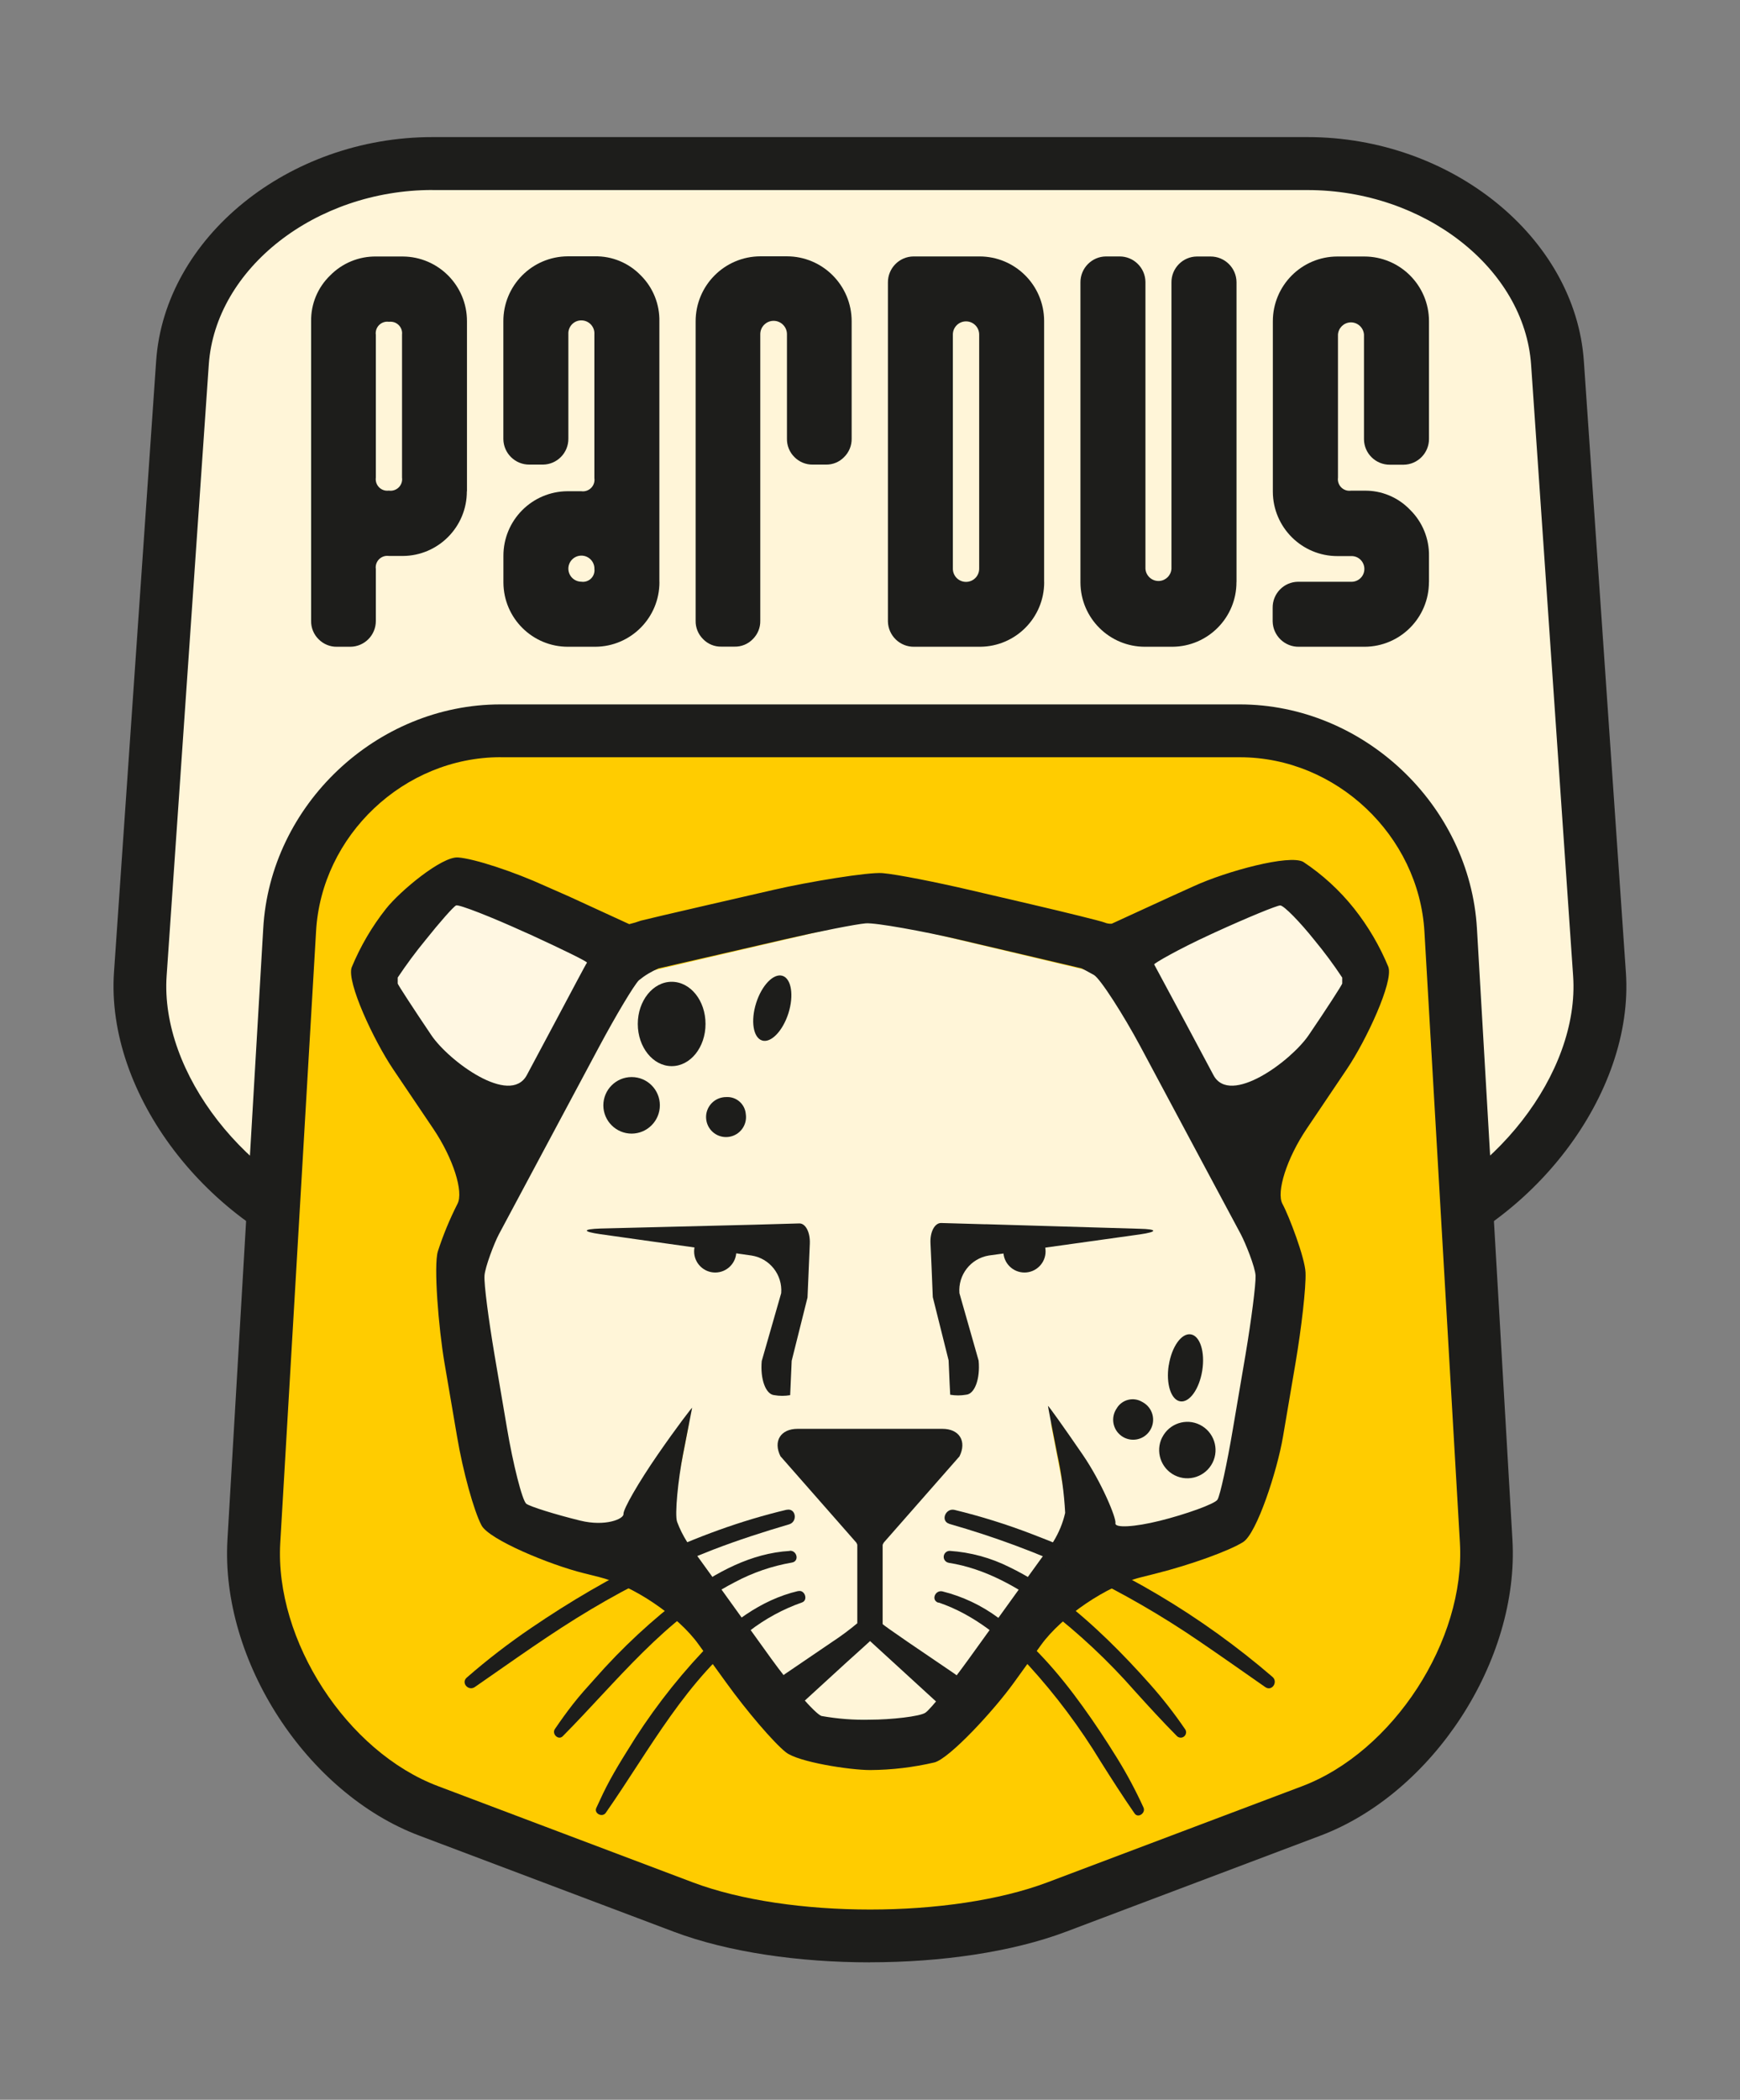 <?xml version="1.0" encoding="UTF-8"?>
<svg id="Layer_1" data-name="Layer 1" xmlns="http://www.w3.org/2000/svg" viewBox="0 0 286.95 346.02">
  <rect x="0" y="0" width="286.95" height="346.02" fill="#808080" stroke="none"/>
  <defs>
    <style>
      .cls-1 {
        fill: #1d1d1b;
      }

      .cls-1, .cls-2, .cls-3, .cls-4 {
        stroke-width: 0px;
      }

      .cls-2 {
        fill: #fc0;
      }

      .cls-3 {
        fill: #fff7e2;
      }

      .cls-4 {
        fill: #fff5d8;
      }
    </style>
  </defs>
  <g id="Layer_2" data-name="Layer 2">
    <g id="Layer_1-2" data-name="Layer 1-2">
      <g>
        <path class="cls-4" d="m256.85,59.81c-1.24-18.08-19.79-32.86-41.22-32.86H71.31c-21.44,0-39.99,14.78-41.22,32.85l-6.95,100.7c-1.24,18.06,14.14,38.08,34.19,44.46l49.69,15.85c20.06,6.39,52.86,6.39,72.91,0l49.66-15.82c20.05-6.38,35.44-26.39,34.19-44.46l-6.93-100.72Z"/>
        <path class="cls-1" d="m143.48,229.94c-13.68,0-27.36-1.66-37.78-4.98l-49.69-15.85c-21.89-6.97-38.59-28.91-37.21-48.91l6.95-100.7c1.39-20.35,21.83-36.91,45.57-36.91h144.31c23.73,0,44.17,16.56,45.57,36.92l6.93,100.72c1.39,19.99-15.31,41.93-37.21,48.91l-49.65,15.82c-10.41,3.32-24.09,4.98-37.77,4.98ZM71.31,31.31c-19.25,0-35.79,12.92-36.88,28.79l-6.95,100.71c-1.1,15.96,13.17,34.28,31.17,40.01l49.69,15.85c19.05,6.07,51.22,6.07,70.26,0l49.66-15.82c18-5.73,32.27-24.05,31.17-40.01l-6.93-100.72c-1.09-15.88-17.64-28.8-36.88-28.8H71.31Z"/>
      </g>
      <path class="cls-1" d="m76.99,80.95c.02,5.87-4.71,10.64-10.58,10.67-.02,0-.03,0-.05,0h-2.2c-1.04-.16-2.02.55-2.18,1.6-.03.18-.03.36,0,.54v8.55c.02,2.34-1.86,4.25-4.2,4.27-.02,0-.05,0-.07,0h-2.14c-1.14.02-2.23-.43-3.03-1.24-.81-.8-1.26-1.9-1.23-3.04v-49.36c-.05-2.84,1.09-5.58,3.14-7.55,2-2.04,4.76-3.17,7.62-3.12h4.35c5.87.03,10.61,4.81,10.59,10.68v28.03Zm-10.69-2.24v-23.58c.12-1.04-.64-1.99-1.68-2.1-.16-.02-.32-.02-.48,0-1.04-.15-2.01.57-2.16,1.61-.03.18-.03.36,0,.53v23.54c-.14,1.04.59,2,1.63,2.14.18.02.36.02.53,0,1.04.15,2.01-.57,2.16-1.61.03-.18.03-.36,0-.53Z"/>
      <path class="cls-1" d="m108.75,95.91c.02,5.87-4.71,10.64-10.58,10.67-.03,0-.06,0-.09,0h-4.39c-5.87.02-10.64-4.71-10.67-10.58,0-.03,0-.06,0-.09v-4.29c-.02-5.87,4.71-10.64,10.58-10.67.03,0,.06,0,.09,0h2.16c1.04.15,2.02-.57,2.17-1.61.03-.18.03-.36,0-.54v-23.72c.08-1.18-.82-2.2-2.01-2.28s-2.2.82-2.28,2.01c0,.09,0,.18,0,.27v17.19c.03,2.34-1.85,4.27-4.19,4.29-.03,0-.07,0-.1,0h-2.14c-2.34.02-4.26-1.86-4.29-4.2,0-.03,0-.06,0-.09v-19.3c-.03-5.89,4.71-10.69,10.61-10.73.02,0,.04,0,.06,0h4.39c2.86-.06,5.61,1.08,7.6,3.14,2.03,2.01,3.14,4.78,3.07,7.64v42.87Zm-10.72-2.19c0-1.19-.95-2.15-2.14-2.16-1.19,0-2.15.95-2.16,2.14,0,1.19.95,2.15,2.14,2.16,0,0,0,0,0,0,1.04.15,2-.57,2.15-1.61.03-.18.03-.36,0-.53Z"/>
      <path class="cls-1" d="m140.45,72.28c.02,1.14-.43,2.24-1.24,3.04-.79.82-1.89,1.27-3.03,1.24h-2.14c-1.14.02-2.23-.43-3.03-1.24-.81-.8-1.26-1.91-1.23-3.05v-17.2c0-1.21-.99-2.2-2.2-2.2-1.21,0-2.2.98-2.2,2.2v47.21c.03,1.14-.42,2.24-1.23,3.04-.79.82-1.89,1.27-3.03,1.24h-2.14c-1.14.03-2.24-.42-3.03-1.24-.81-.8-1.26-1.9-1.23-3.04v-49.31c-.01-5.91,4.76-10.71,10.68-10.73.02,0,.05,0,.07,0h4.29c5.91,0,10.7,4.8,10.69,10.71,0,0,0,.01,0,.02v19.3Z"/>
      <path class="cls-1" d="m172.2,95.91c.02,5.87-4.71,10.64-10.58,10.67-.03,0-.06,0-.09,0h-10.75c-2.35.05-4.3-1.82-4.35-4.17,0-.04,0-.08,0-.11v-55.74c-.02-2.35,1.87-4.28,4.22-4.3.04,0,.08,0,.12,0h10.75c5.88-.01,10.65,4.74,10.67,10.61,0,.02,0,.04,0,.06v42.98Zm-10.72-2.19v-38.59c0-1.2-.97-2.17-2.17-2.17s-2.17.97-2.17,2.17v38.59c0,1.2.97,2.17,2.17,2.17s2.17-.97,2.17-2.17Z"/>
      <path class="cls-1" d="m203.91,95.91c.02,5.87-4.71,10.64-10.58,10.67-.03,0-.06,0-.09,0h-4.39c-5.87.02-10.64-4.71-10.67-10.58,0-.03,0-.06,0-.09v-49.36c-.02-2.35,1.87-4.28,4.22-4.29.02,0,.04,0,.06,0h2.15c2.34-.02,4.26,1.86,4.29,4.2,0,.03,0,.06,0,.1v47.17c.08,1.18,1.1,2.08,2.28,2.01,1.08-.07,1.94-.93,2.01-2.01v-47.17c-.03-2.34,1.85-4.27,4.19-4.29.03,0,.06,0,.1,0h2.15c2.35-.01,4.27,1.88,4.29,4.23,0,.02,0,.04,0,.06v49.36Z"/>
      <path class="cls-1" d="m235.65,95.91c.01,5.88-4.74,10.65-10.61,10.67-.02,0-.03,0-.05,0h-10.76c-2.35.05-4.3-1.82-4.35-4.17,0-.04,0-.08,0-.11v-2.14c-.03-2.34,1.85-4.27,4.19-4.29.03,0,.06,0,.1,0h8.58c1.17.07,2.18-.81,2.25-1.98.07-1.17-.81-2.18-1.98-2.25-.09,0-.18,0-.27,0h-2.17c-5.88.01-10.65-4.74-10.67-10.61,0-.02,0-.03,0-.05v-28.03c0-5.89,4.75-10.67,10.64-10.68.01,0,.03,0,.04,0h4.4c5.89,0,10.66,4.76,10.67,10.65,0,0,0,.02,0,.03v19.34c.03,2.34-1.85,4.27-4.19,4.29-.03,0-.07,0-.1,0h-2.14c-2.34.03-4.27-1.85-4.29-4.19,0-.03,0-.06,0-.1v-17.15c-.08-1.18-1.1-2.08-2.28-2.01-1.08.07-1.94.93-2.01,2.01v23.58c-.14,1.04.59,2,1.63,2.14.18.02.36.02.54,0h2.17c2.84-.05,5.58,1.09,7.55,3.15,2.04,2,3.17,4.76,3.12,7.62v4.29Z"/>
      <g>
        <path class="cls-2" d="m239.23,153.28c-1.05-18.07-16.73-32.85-34.77-32.85h-121.92c-18.1,0-33.77,14.78-34.77,32.85l-5.9,100.69c-1.05,18.07,11.94,38.12,28.89,44.47l41.93,15.82c16.94,6.39,44.66,6.39,61.59,0l41.94-15.82c16.93-6.38,29.93-26.39,28.88-44.47l-5.85-100.69Z"/>
        <path class="cls-1" d="m143.48,323.38c-11.71,0-23.42-1.68-32.34-5.04l-41.93-15.82c-18.63-6.98-32.86-28.87-31.7-48.79l5.9-100.7c1.13-20.37,18.68-36.95,39.12-36.95h121.92c20.39,0,37.94,16.58,39.12,36.95h0s5.85,100.69,5.85,100.69c1.16,19.88-13.06,41.77-31.69,48.79l-41.93,15.82c-8.91,3.36-20.62,5.04-32.33,5.04Zm-60.94-198.6c-15.9,0-29.55,12.89-30.42,28.74l-5.9,100.71c-.94,16.11,11,34.49,26.07,40.13l41.94,15.83c15.86,5.98,42.66,5.98,58.52,0l41.94-15.82c15.07-5.68,27-24.06,26.07-40.14l-5.85-100.69c-.92-15.85-14.57-28.75-30.42-28.75h-121.92Z"/>
      </g>
      <polygon class="cls-3" points="100.68 155.26 74.3 144.71 60.82 162.29 80.76 193.36 100.68 155.26"/>
      <polygon class="cls-3" points="186.26 155.26 212.64 144.71 226.12 162.29 206.2 193.36 186.26 155.26"/>
      <path class="cls-4" d="m204.34,202.56l-20.5-39.02c-1.11-1.71-2.76-3.01-4.69-3.67l-.38-.1-30.85-7.34c-2.69-.51-5.45-.51-8.15,0l-31.58,7.38-.39.1c-1.93.65-3.58,1.93-4.68,3.64l-20.51,39.01-2.83,5.39c-.98,2.22-1.37,4.65-1.13,7.07l5.69,34.24c.38,1.37,1.39,2.47,2.71,2.98l15.52,3.91c-.38-1.52,3.14-3.11,3.13-4.62l7.9-17.22c0,.29-.03.58-.09.87l-2.96,15.33c-.24,2.12.22,4.25,1.3,6.09l1.63,2.31,7.71,10.88,11.3,15.98c1.21,1.4,2.91,2.29,4.75,2.47h12.41c1.84-.18,3.53-1.07,4.74-2.47l11.21-15.82,7.74-10.92,1.74-2.43c1.08-1.83,1.54-3.97,1.3-6.09l-2.96-15.33c-.06-.29-.08-.58-.08-.87l7.89,17.21c0,1.53,3.48,3.14,3.12,4.69l15.52-3.98c1.33-.5,2.34-1.62,2.72-2.99l5.69-34.24c.24-2.41-.14-4.85-1.12-7.07l-2.85-5.38Z"/>
      <path class="cls-1" d="m228.98,159.39c-1.43-3.48-3.35-6.75-5.69-9.7-2.37-2.97-5.18-5.55-8.35-7.65-2.28-1.3-12.72,1.55-17.99,3.96l-3.85,1.74-9.76,4.48c-.41.03-.82-.04-1.19-.2-.48-.21-6.35-1.66-12.01-2.98l-10.13-2.36c-5.66-1.32-12.17-2.61-14.49-2.8s-12.17,1.43-17.86,2.74l-10.84,2.49c-5.66,1.3-10.68,2.48-11.15,2.61-.62.23-1.26.42-1.9.57-.09-.05-4.65-2.14-9.93-4.56l-3.82-1.68c-5.29-2.42-11.8-4.55-14.48-4.75s-9.56,5.53-11.86,8.43c-2.34,2.95-4.25,6.22-5.69,9.7-.83,2.43,3.63,12.01,6.88,16.82l6.6,9.78c3.25,4.82,5.03,10.38,3.97,12.36-1.28,2.52-2.36,5.13-3.23,7.82-.72,2.34.11,12.59,1.08,18.32l2.08,12.17c.96,5.73,2.79,12.33,4.04,14.67s11.21,6.48,16.86,7.88l2.52.63c5.63,1.4,13.04,6.39,16.41,11.1l4.56,6.3c3.39,4.7,7.82,9.88,9.84,11.48,2.02,1.61,10.52,2.93,13.91,2.93,3.57-.02,7.13-.45,10.61-1.26,2.49-.69,9.7-8.45,13.09-13.15l4.48-6.21c3.4-4.7,10.78-9.71,16.41-11.13l2.61-.66c5.63-1.41,12.07-3.74,14.31-5.17s5.6-11.67,6.57-17.39l2.07-12.17c.97-5.73,1.74-12.41,1.64-14.85s-2.73-9.34-3.8-11.3.73-7.55,3.97-12.36l6.64-9.85c3.23-4.79,7.68-14.37,6.86-16.8Zm-157.86,11.18c-2.89-4.28-5.37-8.09-5.53-8.48v-1c1.43-2.14,2.96-4.21,4.6-6.2,2.31-2.9,4.57-5.46,5.02-5.68s6.02,1.98,11.3,4.39l.87.38c5.28,2.42,9.56,4.51,9.42,4.66s-2.56,4.74-5.29,9.86l-4.64,8.69c-2.79,5.1-12.87-2.34-15.75-6.62Zm135.94,39.65c.06,1.42-.69,7.26-1.65,12.98l-2.08,12.22c-.96,5.72-2.11,11-2.55,11.71s-5.31,2.44-9.5,3.48-7.49,1.23-7.33.39-2.28-6.74-5.41-11.3c-3.13-4.56-5.71-8.17-5.71-8.01s.72,3.9,1.53,7.97c.69,3.18,1.13,6.4,1.3,9.65-.38,1.68-1.05,3.29-1.96,4.76l-4.65,6.43-9.3,12.9c-3.03,4.19-6.22,8.17-7.11,8.82s-5.8,1.17-9.15,1.17c-2.68.07-5.36-.14-8.01-.61-1.04-.33-5.26-5.22-8.32-9.48l-9.3-12.92-4.59-6.35c-.64-1.02-1.18-2.1-1.6-3.23-.44-1.16.17-7.05.97-11.12s1.47-7.52,1.5-7.68-2.53,3.16-5.68,7.72-5.7,8.98-5.64,9.78-2.96,2.11-7.15,1.08-8.18-2.29-8.86-2.76-2.23-6.69-3.19-12.41l-2.08-12.22c-.96-5.72-1.74-11.56-1.64-12.98s1.62-5.41,2.39-6.84l6.37-11.91,10.18-19.03c2.74-5.11,5.67-10.01,6.51-10.88.99-.81,2.09-1.47,3.26-1.97l10.48-2.41,10.43-2.4c5.65-1.3,11.61-2.47,13.24-2.61s9.67,1.34,15.33,2.66l9.75,2.28,10.43,2.45c.1,0,1.06.52,2.12,1.11s4.92,6.65,7.66,11.76l10.18,19.03c2.74,5.12,5.62,10.48,6.38,11.91s2.39,5.44,2.45,6.87Zm14.29-48.13c-.15.39-2.61,4.21-5.52,8.48-2.91,4.28-12.97,11.73-15.71,6.61l-4.64-8.69-5.14-9.56c-.09-.15,3.99-2.51,9.27-4.93l.82-.38c5.28-2.41,10.09-4.39,10.69-4.41s3.32,2.79,5.63,5.69c1.64,1.98,3.18,4.05,4.6,6.2v1h0Z"/>
      <path class="cls-1" d="m128.72,240c-1.25-2.49,0-4.54,2.81-4.54h23.89c2.79,0,4.05,2.04,2.81,4.54l-12.48,14.2c-1.25,2.49-3.29,2.49-4.54,0l-12.48-14.2Z"/>
      <path class="cls-1" d="m143.48,270.43l3.75,3.43,8.11,7.42c2.07,1.89,4.35,2.07,5.01.42s-.63-4.3-2.93-5.88l-7.68-5.22c-2.3-1.57-4.19-2.91-4.18-2.97s0-2.51,0-5.31v-14.34c0-2.79-.42-6.02-.94-7.16h-2.3c-.51,1.15-.94,4.35-.94,7.16v19.52c-1.33,1.11-2.72,2.14-4.17,3.09l-7.68,5.22c-2.31,1.57-3.63,4.22-2.94,5.88s2.95,1.47,5.01-.42l8.11-7.42c2.1-1.87,3.78-3.42,3.78-3.42Z"/>
      <path class="cls-1" d="m99.04,202.45c-3,.1-3.03.5-.05.93l24.95,3.52c3,.47,5.13,3.17,4.89,6.2l-3.21,11.19c-.27,2.98.66,5.51,2.08,5.62.86.15,1.74.15,2.61,0,0-.11.12-2.67.25-5.66l2.61-10.43c.13-3,.3-6.95.38-8.86s-.71-3.38-1.74-3.35l-7.36.21-25.4.63Z"/>
      <path class="cls-1" d="m162.54,201.75l-7.35-.21c-1.05,0-1.84,1.48-1.74,3.35s.26,5.86.38,8.86l2.61,10.43c.13,2.99.24,5.55.26,5.66.86.15,1.75.15,2.61,0,1.43-.1,2.36-2.61,2.08-5.62l-3.17-11.12c-.24-3.01,1.86-5.71,4.84-6.2l24.91-3.48c2.97-.43,2.95-.87-.05-.93l-25.37-.75Z"/>
      <path class="cls-1" d="m121.43,206.22c0,1.92-1.56,3.48-3.48,3.48s-3.48-1.56-3.48-3.48,1.56-3.48,3.48-3.48,3.48,1.56,3.48,3.48Z"/>
      <path class="cls-1" d="m172.43,206.22c0,1.92-1.56,3.48-3.48,3.48s-3.48-1.56-3.48-3.48,1.56-3.48,3.48-3.48,3.48,1.56,3.48,3.48Z"/>
      <path class="cls-1" d="m129.74,248.79c-15.13,3.59-29.33,10.76-42.14,19.48-3.7,2.51-7.25,5.24-10.61,8.17-1.02.87.26,2.31,1.33,1.56,6.3-4.35,12.55-8.88,19.17-12.81,6.42-3.83,13.15-7.12,20.12-9.82,4.11-1.58,8.3-2.93,12.52-4.17,1.47-.43,1.13-2.76-.42-2.39l.03-.03Z"/>
      <path class="cls-1" d="m130.24,255.58c-6.39.37-12.12,3.52-17.2,7.21-5.47,4.1-10.49,8.77-15,13.91-1.21,1.34-2.42,2.68-3.53,4.1s-2.03,2.71-3,4.13c-.55.8.57,1.92,1.3,1.18,8.94-9.01,16.85-19.43,28.37-25.38,2.94-1.57,6.11-2.66,9.4-3.23,1.29-.2.87-2.02-.34-1.95v.03Z"/>
      <path class="cls-1" d="m131.62,262.19c-6.23,1.46-11.36,5.46-15.73,9.98-4.73,5.03-8.92,10.54-12.51,16.45-.96,1.53-1.89,3.07-2.76,4.66s-1.55,3.06-2.28,4.65c-.42.92.99,1.62,1.56.81,7.28-10.43,13.29-22.08,23.67-29.95,2.63-2.03,5.56-3.62,8.69-4.72,1.05-.36.48-2.12-.6-1.87h-.04Z"/>
      <path class="cls-1" d="m156.58,251.13c7.42,2.11,14.67,4.81,21.66,8.07,6.81,3.26,13.36,7.04,19.59,11.3,3.63,2.47,7.23,5.01,10.83,7.52,1.11.77,2.16-.87,1.18-1.69-11.75-10.1-25.17-18.06-39.67-23.53-4.16-1.6-8.42-2.93-12.75-3.98-1.49-.35-2.37,1.83-.87,2.29l.03.03Z"/>
      <path class="cls-1" d="m156.45,257.54c5.96.91,11.5,4.05,16.27,7.61,5.24,4.04,10.08,8.57,14.44,13.54,2.26,2.5,4.51,4.96,6.88,7.35.32.37.88.42,1.25.1s.42-.88.1-1.25c-1.74-2.55-3.64-4.98-5.69-7.29-2.27-2.56-4.61-5.04-7.07-7.42-4.81-4.63-10.11-9.01-16.16-11.93-3.07-1.54-6.42-2.45-9.85-2.68-.55,0-.99.45-.99.99,0,.48.34.88.81.97h0Z"/>
      <path class="cls-1" d="m154.81,264.09c5.76,1.94,10.73,5.99,14.85,10.37,4.47,4.9,8.45,10.22,11.89,15.89,1.81,2.87,3.62,5.69,5.55,8.48.58.87,1.88-.07,1.48-.96-1.28-2.8-2.73-5.52-4.35-8.14-1.8-2.9-3.68-5.77-5.69-8.54-3.9-5.41-8.42-10.68-13.91-14.59-2.75-2.04-5.87-3.52-9.2-4.35-1.21-.28-1.93,1.44-.69,1.86l.06-.03Z"/>
      <path class="cls-1" d="m116.35,168.74c0,3.85-2.49,6.95-5.58,6.95s-5.59-3.13-5.59-6.95,2.5-6.95,5.59-6.95,5.58,3.09,5.58,6.95Z"/>
      <path class="cls-1" d="m108.82,182.14c0,2.57-2.08,4.66-4.65,4.67-2.57,0-4.66-2.08-4.67-4.65,0-2.57,2.08-4.66,4.65-4.67,0,0,.01,0,.02,0,2.57,0,4.65,2.08,4.65,4.65h0Z"/>
      <path class="cls-1" d="m130.02,166.98c-.94,2.94-2.89,4.95-4.35,4.48s-1.9-3.23-.97-6.17,2.89-4.95,4.35-4.48,1.9,3.23.97,6.17Z"/>
      <path class="cls-1" d="m122.99,183.58c.28,1.8-.95,3.48-2.75,3.76-1.8.28-3.48-.95-3.76-2.75-.28-1.8.95-3.48,2.75-3.76.17-.03.33-.04.5-.04,1.67-.12,3.12,1.12,3.26,2.79Z"/>
      <path class="cls-1" d="m191.65,236.88c-1.15,2.3-.21,5.09,2.08,6.24,2.3,1.15,5.09.21,6.24-2.08,1.15-2.3.21-5.09-2.08-6.24,0,0,0,0,0,0-2.29-1.15-5.08-.22-6.23,2.08,0,0,0,0,0,.01Z"/>
      <path class="cls-1" d="m192.74,224.98c-.48,3.05.37,5.71,1.9,5.95s3.15-2.04,3.63-5.09-.37-5.72-1.9-5.95-3.14,2.04-3.62,5.09Z"/>
      <path class="cls-1" d="m184.18,232.06c-1.05,1.49-.7,3.54.79,4.59,1.49,1.05,3.54.7,4.59-.79,1.05-1.49.7-3.54-.79-4.59-.14-.1-.28-.18-.43-.26-1.44-.85-3.29-.38-4.16,1.04Z"/>
    </g>
  </g>
</svg>